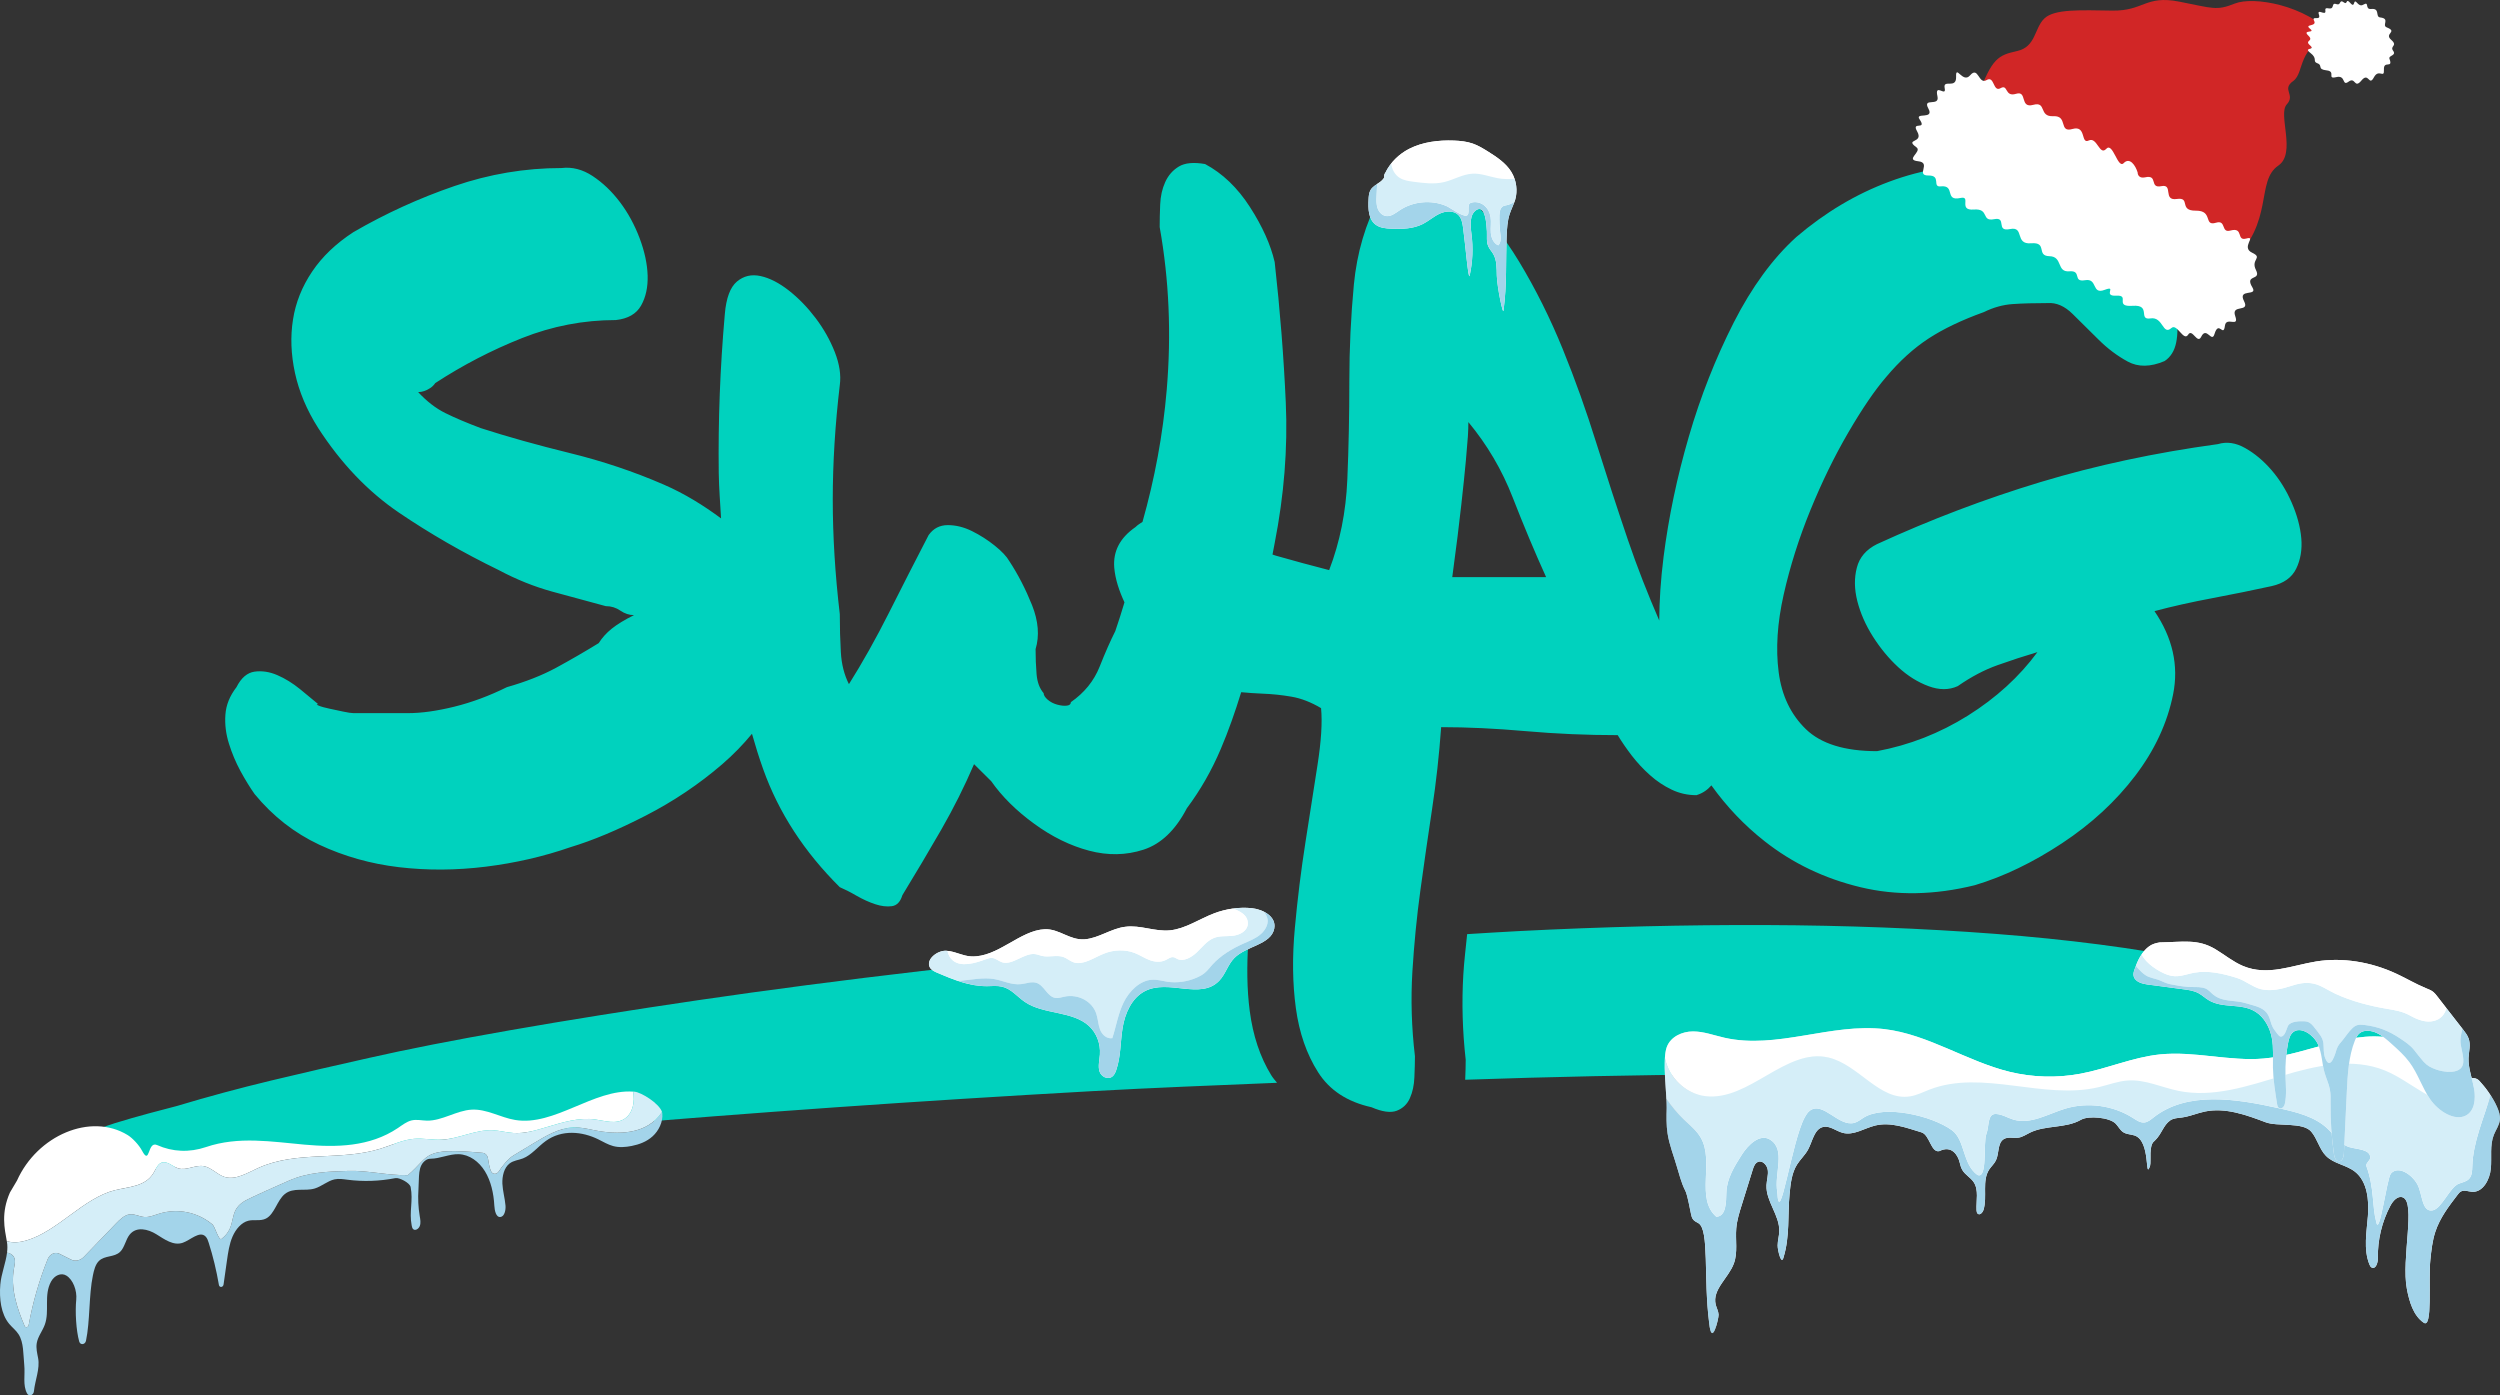 <svg xmlns="http://www.w3.org/2000/svg" width="86" height="48" fill="none"><rect width="100%" height="100%" fill="#333333" stroke="none"/><g clip-path="url(#a)"><path fill="#00D2BE" fill-rule="evenodd" d="M49.958 19.853C50.097 18.821 50.201 17.989 50.269 17.359C50.34 16.728 50.391 16.223 50.426 15.845C50.46 15.466 50.483 15.185 50.496 15.002C50.507 14.818 50.512 14.658 50.512 14.52C51.16 15.3 51.669 16.166 52.039 17.118C52.41 18.07 52.791 18.981 53.186 19.853H49.958ZM78.834 17.29C78.649 16.865 78.418 16.493 78.14 16.171C77.862 15.85 77.561 15.598 77.237 15.415C76.913 15.231 76.601 15.185 76.3 15.277C74.125 15.575 72.089 16.011 70.192 16.584C68.294 17.158 66.42 17.869 64.569 18.718C64.199 18.901 63.967 19.171 63.876 19.526C63.782 19.882 63.788 20.266 63.892 20.679C63.997 21.092 64.176 21.499 64.43 21.9C64.685 22.302 64.974 22.651 65.298 22.95C65.622 23.248 65.969 23.466 66.339 23.603C66.709 23.741 67.045 23.741 67.346 23.603C67.808 23.282 68.265 23.041 68.717 22.881C69.168 22.72 69.624 22.571 70.088 22.433C69.463 23.282 68.664 24.01 67.694 24.618C66.721 25.226 65.681 25.633 64.569 25.84C63.458 25.84 62.643 25.587 62.122 25.083C61.601 24.578 61.289 23.924 61.186 23.122C61.081 22.319 61.139 21.43 61.358 20.455C61.578 19.48 61.885 18.511 62.278 17.548C62.672 16.584 63.105 15.695 63.58 14.881C64.054 14.067 64.487 13.43 64.881 12.972C65.344 12.421 65.83 11.98 66.339 11.647C66.848 11.314 67.484 11.01 68.248 10.735C68.572 10.575 68.902 10.483 69.237 10.46C69.573 10.437 69.972 10.426 70.435 10.426C70.735 10.403 71.026 10.529 71.302 10.804C71.58 11.079 71.875 11.372 72.188 11.681C72.5 11.991 72.835 12.243 73.195 12.438C73.553 12.633 73.975 12.628 74.461 12.421C74.669 12.284 74.802 12.071 74.86 11.785C74.918 11.498 74.918 11.194 74.86 10.873C74.802 10.552 74.704 10.242 74.565 9.944C74.426 9.646 74.276 9.428 74.114 9.29C73.419 8.143 72.575 7.277 71.58 6.692C70.585 6.108 69.526 5.781 68.404 5.712C67.282 5.643 66.148 5.821 65.003 6.245C63.857 6.669 62.787 7.306 61.792 8.155C60.983 8.889 60.265 9.869 59.64 11.096C59.017 12.324 58.5 13.631 58.096 15.019C57.691 16.407 57.402 17.783 57.228 19.148C57.127 19.943 57.082 20.671 57.078 21.346C56.685 20.439 56.32 19.514 55.997 18.563C55.627 17.473 55.268 16.372 54.92 15.26C54.574 14.147 54.187 13.063 53.758 12.008C53.329 10.953 52.832 9.955 52.266 9.015C51.699 8.074 51.011 7.214 50.201 6.434C49.854 6.251 49.396 6.182 48.83 6.228C48.262 6.274 47.806 6.457 47.458 6.778C46.972 7.696 46.678 8.699 46.573 9.789C46.47 10.879 46.417 11.991 46.417 13.126C46.417 14.262 46.395 15.386 46.348 16.498C46.301 17.611 46.093 18.649 45.723 19.612C45.099 19.452 44.485 19.285 43.883 19.113C43.847 19.103 43.811 19.087 43.774 19.076C43.798 18.949 43.826 18.809 43.849 18.683C44.173 17.032 44.301 15.42 44.231 13.849C44.161 12.278 44.034 10.666 43.849 9.015C43.711 8.419 43.427 7.788 42.999 7.123C42.571 6.457 42.056 5.964 41.455 5.643C41.06 5.574 40.76 5.603 40.552 5.729C40.343 5.855 40.188 6.033 40.084 6.262C39.979 6.492 39.922 6.75 39.91 7.037C39.898 7.323 39.893 7.581 39.893 7.811C40.217 9.623 40.297 11.486 40.136 13.402C40.005 14.953 39.721 16.47 39.302 17.953C39.22 18.007 39.137 18.055 39.059 18.133C38.528 18.5 38.285 18.964 38.33 19.526C38.365 19.93 38.499 20.327 38.682 20.72C38.582 21.048 38.483 21.376 38.366 21.711C38.204 22.032 38.023 22.439 37.828 22.932C37.631 23.426 37.301 23.833 36.838 24.154C36.838 24.223 36.792 24.263 36.7 24.274C36.606 24.286 36.496 24.274 36.37 24.24C36.242 24.205 36.132 24.148 36.039 24.068C35.948 23.988 35.901 23.913 35.901 23.844C35.762 23.684 35.681 23.466 35.658 23.19C35.635 22.915 35.624 22.628 35.624 22.33C35.762 21.872 35.721 21.367 35.502 20.816C35.281 20.266 35.022 19.761 34.72 19.302C34.629 19.142 34.461 18.964 34.218 18.769C33.975 18.574 33.714 18.408 33.437 18.27C33.159 18.133 32.882 18.064 32.604 18.064C32.326 18.064 32.106 18.179 31.944 18.408C31.481 19.302 31.024 20.197 30.574 21.092C30.123 21.986 29.665 22.8 29.203 23.535C29.041 23.213 28.947 22.846 28.925 22.433C28.901 22.021 28.889 21.585 28.889 21.126C28.727 19.75 28.647 18.437 28.647 17.186C28.647 15.936 28.727 14.623 28.889 13.247C28.936 12.903 28.879 12.524 28.717 12.111C28.555 11.699 28.335 11.309 28.057 10.942C27.78 10.575 27.473 10.259 27.138 9.995C26.801 9.732 26.478 9.565 26.166 9.497C25.853 9.428 25.582 9.491 25.35 9.686C25.119 9.881 24.98 10.254 24.934 10.804C24.772 12.639 24.702 14.463 24.725 16.275C24.732 16.794 24.776 17.313 24.805 17.833C24.204 17.389 23.563 16.987 22.834 16.67C21.804 16.223 20.728 15.862 19.607 15.587C18.484 15.311 17.46 15.025 16.534 14.726C16.049 14.543 15.644 14.371 15.32 14.21C14.995 14.05 14.683 13.809 14.384 13.488C14.521 13.488 14.66 13.442 14.799 13.35C14.868 13.304 14.926 13.247 14.973 13.178C15.921 12.559 16.917 12.043 17.958 11.63C18.999 11.217 20.075 11.01 21.185 11.01C21.602 10.965 21.891 10.798 22.053 10.512C22.215 10.225 22.29 9.881 22.279 9.479C22.266 9.078 22.174 8.648 22.001 8.189C21.827 7.73 21.602 7.317 21.324 6.95C21.046 6.583 20.734 6.285 20.387 6.056C20.04 5.827 19.681 5.735 19.311 5.781C18.062 5.781 16.835 5.987 15.632 6.4C14.428 6.813 13.272 7.34 12.161 7.983C11.56 8.373 11.085 8.826 10.738 9.342C10.391 9.858 10.17 10.408 10.079 10.993C9.986 11.578 10.009 12.192 10.148 12.834C10.288 13.476 10.553 14.107 10.947 14.726C11.733 15.942 12.659 16.911 13.723 17.634C14.787 18.356 15.933 19.016 17.159 19.612C17.761 19.933 18.374 20.18 18.999 20.352C19.623 20.524 20.237 20.69 20.838 20.851C21.023 20.851 21.191 20.902 21.341 21.006C21.492 21.109 21.648 21.16 21.81 21.16C21.486 21.321 21.232 21.476 21.046 21.625C20.86 21.774 20.711 21.94 20.595 22.124C20.109 22.422 19.623 22.703 19.138 22.967C18.652 23.231 18.084 23.454 17.438 23.638C16.835 23.936 16.234 24.16 15.632 24.309C15.029 24.458 14.498 24.532 14.035 24.532H12.161C12.093 24.532 11.976 24.515 11.815 24.481C11.652 24.446 11.49 24.412 11.328 24.377C11.166 24.343 11.045 24.309 10.964 24.274C10.883 24.24 10.877 24.223 10.947 24.223C10.785 24.085 10.576 23.913 10.322 23.707C10.067 23.5 9.807 23.34 9.541 23.225C9.276 23.11 9.014 23.07 8.761 23.104C8.505 23.139 8.297 23.317 8.135 23.638C7.905 23.936 7.777 24.251 7.754 24.584C7.73 24.916 7.771 25.249 7.876 25.582C7.979 25.914 8.113 26.23 8.274 26.528C8.437 26.826 8.599 27.09 8.761 27.319C9.385 28.076 10.125 28.655 10.981 29.057C11.837 29.458 12.751 29.716 13.723 29.831C14.695 29.946 15.69 29.94 16.708 29.814C17.726 29.688 18.698 29.464 19.623 29.143C20.387 28.913 21.249 28.552 22.209 28.059C23.169 27.566 24.049 26.975 24.847 26.287C25.228 25.958 25.566 25.609 25.868 25.242C25.984 25.654 26.111 26.061 26.253 26.459C26.785 27.95 27.663 29.303 28.889 30.519C29.051 30.588 29.243 30.684 29.463 30.812C29.683 30.938 29.896 31.035 30.105 31.104C30.313 31.173 30.504 31.196 30.678 31.173C30.851 31.15 30.973 31.024 31.042 30.794C31.504 30.037 31.95 29.286 32.379 28.541C32.807 27.795 33.183 27.044 33.507 26.287L34.097 26.872C34.467 27.4 34.958 27.887 35.572 28.334C36.185 28.782 36.814 29.091 37.463 29.263C38.11 29.435 38.735 29.424 39.336 29.229C39.938 29.034 40.436 28.558 40.83 27.801C41.293 27.182 41.68 26.505 41.992 25.771C42.259 25.145 42.489 24.488 42.697 23.812C42.935 23.832 43.172 23.853 43.416 23.861C43.751 23.873 44.086 23.907 44.422 23.965C44.757 24.022 45.099 24.154 45.445 24.36C45.491 24.842 45.451 25.49 45.324 26.304C45.197 27.119 45.057 28.007 44.908 28.971C44.757 29.934 44.635 30.915 44.544 31.913C44.45 32.91 44.462 33.834 44.578 34.682C44.693 35.53 44.949 36.265 45.342 36.884C45.734 37.504 46.348 37.905 47.18 38.089C47.551 38.249 47.841 38.289 48.049 38.209C48.256 38.129 48.408 37.985 48.499 37.779C48.592 37.572 48.645 37.332 48.655 37.056C48.667 36.781 48.674 36.54 48.674 36.334C48.557 35.347 48.529 34.378 48.586 33.426C48.645 32.475 48.736 31.534 48.864 30.605C48.991 29.676 49.125 28.753 49.263 27.835C49.403 26.918 49.506 25.977 49.576 25.014C50.479 25.014 51.45 25.06 52.492 25.152C53.533 25.243 54.586 25.289 55.649 25.289C55.789 25.519 55.95 25.754 56.135 25.995C56.321 26.235 56.528 26.459 56.761 26.666C56.991 26.872 57.241 27.038 57.507 27.164C57.772 27.291 58.055 27.354 58.357 27.354C58.583 27.285 58.744 27.164 58.872 27.017C59.393 27.745 60 28.386 60.7 28.936C61.659 29.693 62.758 30.221 63.997 30.519C65.234 30.817 66.547 30.794 67.936 30.45C68.931 30.152 69.931 29.67 70.938 29.005C71.944 28.34 72.783 27.566 73.454 26.683C74.125 25.8 74.559 24.865 74.756 23.879C74.952 22.892 74.738 21.94 74.114 21.023C74.715 20.862 75.38 20.713 76.109 20.576C76.838 20.438 77.515 20.3 78.14 20.163C78.556 20.071 78.84 19.87 78.99 19.561C79.14 19.251 79.198 18.901 79.164 18.511C79.129 18.121 79.019 17.714 78.834 17.29Z" clip-rule="evenodd"/><path fill="#00D2BE" fill-rule="evenodd" d="M84.356 37.054C83.558 36.1 82.393 35.289 80.863 34.621 79.333 33.954 77.536 33.417 75.474 33.015 73.411 32.612 71.128 32.315 68.625 32.124 66.121 31.933 63.493 31.833 60.739 31.822 57.987 31.812 55.159 31.881 52.256 32.029 51.657 32.059 51.066 32.099 50.47 32.134 50.424 32.605 50.364 33.07 50.337 33.547 50.282 34.499 50.309 35.468 50.42 36.455 50.42 36.652 50.414 36.884 50.403 37.143 53.357 37.042 56.296 36.979 59.218 36.959 62.22 36.937 65.131 36.969 67.951 37.054 70.77 37.139 73.469 37.281 76.047 37.483 78.626 37.685 81.005 37.955 83.183 38.295 83.499 38.337 83.761 38.326 83.969 38.263 84.177 38.199 84.331 38.103 84.431 37.976 84.531 37.849 84.576 37.701 84.568 37.531 84.559 37.362 84.489 37.202 84.356 37.054ZM42.991 34.778C42.893 34.034 42.887 33.224 42.943 32.367 41.992 32.434 41.041 32.499 40.096 32.576 37.23 32.809 34.432 33.084 31.699 33.403 28.968 33.721 26.412 34.055 24.033 34.404 21.653 34.754 19.496 35.099 17.56 35.438 15.624 35.777 14.003 36.095 12.696 36.392 11.556 36.646 10.433 36.906 9.327 37.171 8.222 37.437 7.141 37.728 6.085 38.046 5.833 38.11 5.51 38.195 5.117 38.301 4.724 38.407 4.338 38.518 3.96 38.634 3.583 38.751 3.253 38.884 2.968 39.032 2.683 39.18 2.531 39.34 2.515 39.509 2.448 39.806 2.561 40.013 2.854 40.129 3.147 40.246 3.512 40.304 3.948 40.304 4.384 40.304 4.832 40.277 5.293 40.225 5.753 40.172 6.127 40.124 6.411 40.081 7.552 39.975 8.691 39.864 9.831 39.748 10.97 39.631 12.11 39.509 13.248 39.382 15.477 39.17 17.899 38.953 20.514 38.73 23.128 38.507 25.864 38.295 28.721 38.093 31.579 37.892 34.519 37.707 37.545 37.537 39.662 37.419 41.797 37.336 43.93 37.248 43.86 37.161 43.785 37.078 43.726 36.98 43.347 36.361 43.102 35.626 42.991 34.778Z" clip-rule="evenodd"/><path fill="#D12626" fill-rule="evenodd" d="M80.299 1.242C78.991 1.553 79.3 2.491 78.886 2.788C78.471 3.084 78.979 3.251 78.664 3.592C78.349 3.932 79.003 5.268 78.373 5.697C77.583 6.235 78.253 7.656 76.755 9.025C75.476 10.195 67.531 4.687 68.029 3.336C68.527 1.985 68.741 1.902 69.388 1.756C70.036 1.61 69.975 0.986 70.318 0.643C70.661 0.3 71.58 0.35 72.665 0.365C73.75 0.38 73.797 -0.173 74.964 0.056C76.13 0.284 76.243 0.377 76.878 0.122C77.512 -0.133 79.319 0.162 80.299 1.242Z" clip-rule="evenodd"/><path fill="#fff" fill-rule="evenodd" d="M81.878.6C81.699.58 81.887.276 81.569.309 81.333.333 81.524.026 81.295.162 81.11.272 81.037-.085 80.98.109 80.924.303 80.786-.072 80.726.064 80.666.2 80.57-.055 80.496.096 80.422.246 80.289.02 80.247.211 80.204.403 79.965.168 79.993.37 80.021.572 79.689.266 79.771.503 79.853.74 79.503.514 79.607.719 79.711.925 79.251.817 79.463.987 79.676 1.156 79.184 1.01 79.402 1.22 79.62 1.43 79.253 1.377 79.465 1.56 79.676 1.742 79.21 1.616 79.478 1.821 79.745 2.026 79.532 2.111 79.723 2.179 79.913 2.247 79.698 2.384 80.036 2.421 80.374 2.457 80.025 2.735 80.368 2.653 80.711 2.571 80.552 2.986 80.793 2.808 81.034 2.63 80.983 3.074 81.235 2.768 81.488 2.462 81.488 2.987 81.661 2.663 81.833 2.34 82.025 2.728 82.007 2.394 81.989 2.06 82.332 2.379 82.198 2.025 82.152 1.901 82.45 1.92 82.324 1.747 82.197 1.573 82.505 1.586 82.254 1.367 82.004 1.148 82.5 1.098 82.104.942 81.92.869 82.236.64 81.878.6ZM73.535 5.933C73.46 5.688 73.263 5.396 73.055 5.611 72.85 5.826 72.683 4.866 72.454 5.121 72.224 5.375 72.139 4.692 71.853 4.833 71.567 4.973 71.781 4.296 71.293 4.437 70.806 4.578 71.153 3.971 70.635 3.997 70.118 4.024 70.419 3.477 69.942 3.607 69.466 3.737 69.752 3.105 69.353 3.227 68.951 3.35 69.088 2.881 68.82 3.033 68.552 3.185 68.617 2.587 68.338 2.755 68.059 2.924 68.059 2.255 67.77 2.593 67.519 2.885 67.273 2.199 67.29 2.642 67.305 3.082 66.829 2.702 66.897 3.032 66.966 3.362 66.54 2.831 66.648 3.312 66.734 3.689 66.117 3.333 66.338 3.738 66.546 4.122 65.864 3.856 66.031 4.101 66.305 4.504 65.74 4.151 65.947 4.514 66.192 4.946 65.499 4.759 65.925 5.067 66.135 5.217 65.513 5.497 65.984 5.547 66.454 5.596 65.885 6.042 66.338 6.037 66.793 6.031 66.454 6.443 66.757 6.411 67.285 6.354 66.873 6.935 67.441 6.81 67.828 6.725 67.346 7.252 67.898 7.208 68.451 7.165 68.139 7.633 68.597 7.54 69.055 7.448 68.635 7.986 69.145 7.88 69.656 7.774 69.29 8.417 69.87 8.369 70.45 8.321 70.031 8.803 70.501 8.813 70.969 8.823 70.736 9.371 71.184 9.333 71.632 9.295 71.281 9.717 71.727 9.639 72.171 9.562 71.941 10.145 72.397 9.972 72.853 9.8 72.308 10.199 72.802 10.171 73.293 10.144 72.71 10.565 73.365 10.52 74.019 10.474 73.534 11.022 73.977 10.953 74.419 10.884 74.389 11.555 74.698 11.283 74.891 11.112 75.118 11.765 75.273 11.512 75.415 11.281 75.588 11.858 75.721 11.585 75.904 11.208 76.082 11.815 76.178 11.492 76.328 10.996 76.483 11.63 76.538 11.202 76.582 10.874 77.04 11.292 76.891 10.871 76.743 10.45 77.406 10.767 77.195 10.359 76.963 9.91 77.678 10.21 77.483 9.888 77.198 9.422 77.799 9.671 77.606 9.291 77.412 8.911 77.862 8.876 77.471 8.692 77.079 8.508 77.638 8.103 77.275 8.205 76.912 8.308 77.201 7.799 76.722 7.932 76.392 8.024 76.594 7.551 76.23 7.662 75.79 7.795 76.144 7.24 75.538 7.247 74.933 7.254 75.376 6.774 74.882 6.845 74.388 6.916 74.778 6.317 74.35 6.404 73.921 6.491 74.257 5.993 73.787 6.101 73.528 6.151 73.535 5.933 73.535 5.933ZM.899 42.675C1.992 42.357 2.859 41.216 3.958 40.941 4.428 40.823 4.995 40.823 5.278 40.356 5.352 40.235 5.404 40.085 5.515 40.016 5.718 39.892 5.92 40.124 6.131 40.191 6.405 40.277 6.708 40.072 6.992 40.113 7.263 40.152 7.464 40.405 7.725 40.487 8.101 40.605 8.5 40.353 8.878 40.181 10.226 39.568 11.71 39.95 13.098 39.512 13.478 39.392 13.851 39.211 14.238 39.176 14.558 39.147 14.872 39.22 15.191 39.205 15.779 39.178 16.36 38.856 16.944 38.881 17.188 38.891 17.424 38.962 17.668 38.976 18.04 38.999 18.416 38.891 18.784 38.779 19.344 38.611 19.918 38.432 20.478 38.51 20.818 38.557 21.185 38.691 21.493 38.481 21.769 38.292 21.848 37.904 21.778 37.552 20.417 37.459 19.069 38.75 17.722 38.527 17.213 38.443 16.742 38.142 16.221 38.172 15.703 38.202 15.203 38.56 14.687 38.55 14.509 38.547 14.331 38.5 14.154 38.543 13.987 38.585 13.838 38.702 13.688 38.804 12.715 39.458 11.559 39.472 10.481 39.376 9.353 39.276 8.205 39.078 7.086 39.459 6.518 39.652 5.933 39.627 5.404 39.39 5.062 39.237 5.171 40.123 4.885 39.582 4.785 39.393 4.562 39.151 4.393 39.047 3.119 38.266 1.281 39.057.585 40.611L.342 41.022C.031 41.729.157 42.262.234 42.696.441 42.76.68 42.739.899 42.675Z" clip-rule="evenodd"/><path fill="#A3D4EA" fill-rule="evenodd" d="M20.428 38.876C20.193 38.828 19.956 38.773 19.714 38.784C19.232 38.804 18.773 39.076 18.333 39.342C18.109 39.477 17.886 39.612 17.663 39.747C17.478 39.859 17.279 40.114 17.155 40.301C17.086 40.405 16.955 40.407 16.898 40.304C16.842 40.204 16.803 39.966 16.785 39.847C16.769 39.74 16.69 39.665 16.597 39.657C14.514 39.467 14.822 39.747 14.033 40.424C13.371 40.444 12.653 40.259 11.991 40.279C11.303 40.299 10.599 40.322 9.94 40.613C9.747 40.698 8.596 41.205 8.412 41.316C7.809 41.677 8.187 42.177 7.621 42.618C7.522 42.695 7.398 42.197 7.307 42.122C6.799 41.696 6.112 41.553 5.475 41.75C5.306 41.803 5.135 41.878 4.965 41.865C4.794 41.853 4.635 41.752 4.463 41.773C4.279 41.796 4.121 41.952 3.979 42.1L2.883 43.237C2.76 43.364 2.59 43.401 2.447 43.331L2.038 43.128C1.889 43.054 1.709 43.142 1.637 43.322C1.346 44.049 1.127 44.809 0.985 45.583C0.97 45.664 0.877 45.686 0.847 45.614C0.584 44.992 0.353 44.318 0.483 43.621C0.516 43.439 0.573 43.237 0.345 43.121C0.312 43.104 0.277 43.096 0.242 43.091C0.198 43.451 0.042 43.821 0.011 44.186C-0.03 44.677 0.034 45.203 0.317 45.542C0.42 45.666 0.549 45.76 0.638 45.899C0.821 46.184 0.797 46.586 0.834 46.949C0.87 47.297 0.776 47.645 0.932 47.936C0.994 48.051 1.153 48 1.167 47.86C1.205 47.481 1.381 47.083 1.311 46.719C1.279 46.551 1.235 46.379 1.264 46.204C1.303 45.974 1.462 45.788 1.541 45.569C1.714 45.097 1.497 44.557 1.758 44.084C1.873 43.875 2.1 43.771 2.279 43.878C2.516 44.02 2.653 44.397 2.623 44.707C2.582 45.121 2.617 45.763 2.725 46.149C2.761 46.279 2.929 46.261 2.958 46.123C3.101 45.442 3.053 44.554 3.196 43.873C3.234 43.693 3.279 43.499 3.403 43.377C3.607 43.177 3.93 43.261 4.134 43.061C4.289 42.909 4.322 42.644 4.46 42.471C4.694 42.18 5.093 42.282 5.376 42.457C5.659 42.632 5.965 42.863 6.287 42.751C6.56 42.656 6.865 42.33 7.071 42.535C7.126 42.59 7.155 42.672 7.18 42.753C7.329 43.221 7.446 43.705 7.53 44.199C7.547 44.303 7.676 44.291 7.691 44.184L7.808 43.357C7.848 43.079 7.888 42.796 7.999 42.539C8.11 42.283 8.304 42.054 8.541 41.994C8.742 41.943 8.956 42.016 9.148 41.919C9.446 41.767 9.528 41.295 9.797 41.076C10.093 40.835 10.484 40.989 10.828 40.884C11.062 40.813 11.269 40.623 11.505 40.571C11.656 40.538 11.807 40.564 11.956 40.583C12.499 40.653 13.056 40.634 13.605 40.527C13.734 40.502 14.098 40.689 14.126 40.834C14.22 41.309 14.069 41.682 14.162 42.157C14.171 42.2 14.18 42.245 14.206 42.275C14.273 42.353 14.404 42.279 14.442 42.171C14.481 42.064 14.458 41.946 14.439 41.836C14.388 41.535 14.373 41.222 14.395 40.91C14.425 40.477 14.365 40.108 14.645 39.912C14.696 39.875 14.756 39.86 14.814 39.86C15.135 39.858 15.459 39.694 15.782 39.704C16.147 39.716 16.476 39.957 16.682 40.292C16.888 40.628 16.982 41.049 17.005 41.473C17.015 41.649 17.064 41.884 17.216 41.864C17.355 41.847 17.403 41.628 17.389 41.468C17.367 41.215 17.294 40.973 17.282 40.718C17.271 40.463 17.339 40.171 17.529 40.024C17.665 39.919 17.834 39.91 17.988 39.85C18.283 39.735 18.507 39.442 18.776 39.249C19.325 38.853 20.019 38.917 20.58 39.193C20.749 39.276 20.913 39.377 21.094 39.425C21.299 39.48 21.517 39.463 21.73 39.421C21.984 39.37 22.242 39.278 22.45 39.089C22.659 38.9 22.809 38.598 22.784 38.304C22.782 38.288 22.778 38.27 22.773 38.252C22.255 39.046 21.241 39.043 20.428 38.876Z" clip-rule="evenodd"/><path fill="#D5EEF8" fill-rule="evenodd" d="M21.828 37.554C21.812 37.553 21.795 37.553 21.778 37.551C21.848 37.904 21.769 38.291 21.493 38.48C21.186 38.691 20.818 38.556 20.478 38.51C19.919 38.431 19.344 38.611 18.784 38.779C18.416 38.891 18.04 38.998 17.668 38.975C17.424 38.962 17.188 38.891 16.944 38.88C16.36 38.855 15.779 39.178 15.192 39.205C14.872 39.219 14.558 39.147 14.238 39.175C13.851 39.211 13.478 39.392 13.098 39.511C11.71 39.95 10.226 39.568 8.878 40.181C8.5 40.352 8.101 40.605 7.725 40.486C7.464 40.404 7.263 40.151 6.993 40.112C6.709 40.072 6.405 40.276 6.131 40.191C5.92 40.123 5.719 39.892 5.516 40.017C5.404 40.084 5.352 40.234 5.278 40.355C4.995 40.824 4.429 40.824 3.958 40.941C2.859 41.217 1.992 42.356 0.899 42.675C0.681 42.739 0.441 42.76 0.234 42.696C0.235 42.705 0.237 42.714 0.239 42.722C0.26 42.843 0.257 42.967 0.242 43.092C0.277 43.096 0.313 43.105 0.345 43.121C0.574 43.237 0.517 43.44 0.483 43.62C0.354 44.319 0.584 44.992 0.847 45.614C0.878 45.687 0.971 45.664 0.986 45.584C1.127 44.809 1.347 44.048 1.638 43.322C1.71 43.142 1.889 43.054 2.038 43.127L2.448 43.331C2.59 43.401 2.761 43.364 2.884 43.237L3.979 42.1C4.122 41.952 4.279 41.797 4.463 41.773C4.635 41.752 4.794 41.852 4.965 41.865C5.136 41.879 5.306 41.803 5.475 41.751C6.112 41.553 6.799 41.697 7.308 42.121C7.398 42.197 7.523 42.696 7.622 42.618C8.188 42.178 7.809 41.678 8.412 41.316C8.596 41.206 9.748 40.697 9.94 40.614C10.599 40.322 11.303 40.3 11.992 40.279C12.654 40.26 13.371 40.444 14.033 40.425C14.823 39.746 14.515 39.467 16.597 39.657C16.69 39.666 16.769 39.74 16.785 39.847C16.804 39.967 16.842 40.205 16.898 40.303C16.955 40.407 17.086 40.404 17.155 40.301C17.279 40.114 17.478 39.859 17.663 39.748C17.887 39.612 18.11 39.477 18.333 39.343C18.773 39.077 19.233 38.804 19.714 38.783C19.957 38.773 20.193 38.828 20.428 38.877C21.241 39.044 22.255 39.045 22.773 38.252C22.682 37.962 22.066 37.577 21.828 37.554Z" clip-rule="evenodd"/><path fill="#fff" fill-rule="evenodd" d="M38.705 31.883C39.233 31.811 39.724 32.056 40.252 32.004C40.779 31.95 41.26 31.611 41.769 31.418C42.191 31.258 42.639 31.197 43.065 31.242C43.467 31.285 43.916 31.538 43.834 31.945C43.722 32.505 42.868 32.535 42.455 32.962C42.236 33.188 42.158 33.511 41.941 33.737C41.297 34.41 40.202 33.669 39.383 34.096C38.926 34.333 38.699 34.867 38.618 35.355C38.538 35.843 38.56 36.339 38.397 36.816C38.37 36.894 38.334 36.975 38.269 37.029C38.108 37.16 37.876 37.035 37.822 36.855C37.767 36.678 37.822 36.474 37.836 36.279C37.864 35.898 37.719 35.528 37.452 35.285C36.879 34.77 35.897 34.903 35.257 34.468C34.993 34.288 34.788 34.014 34.468 33.941C34.303 33.903 34.123 33.922 33.95 33.925C33.34 33.928 32.786 33.697 32.252 33.468C32.145 33.422 32.031 33.37 31.98 33.266C31.854 33.004 32.24 32.694 32.545 32.706C32.85 32.717 33.111 32.889 33.416 32.901C34.325 32.938 35.09 32 35.941 31.966C36.443 31.948 36.794 32.352 37.316 32.312C37.791 32.276 38.228 31.939 38.705 31.883Z" clip-rule="evenodd"/><path fill="#D5EEF8" fill-rule="evenodd" d="M34.203 33.681C34.513 33.734 34.799 33.891 35.123 33.855C35.293 33.836 35.47 33.764 35.63 33.803C35.93 33.879 36.021 34.312 36.337 34.331C36.427 34.337 36.519 34.306 36.61 34.286C37.086 34.184 37.572 34.443 37.714 34.874C37.772 35.051 37.777 35.248 37.843 35.419C37.91 35.592 38.068 35.745 38.263 35.714C38.397 35.304 38.461 34.88 38.651 34.487C38.842 34.096 39.211 33.727 39.63 33.702C39.813 33.691 39.984 33.745 40.16 33.772C40.488 33.822 40.843 33.772 41.168 33.63C41.266 33.587 41.362 33.536 41.444 33.468C41.538 33.389 41.612 33.289 41.693 33.197C41.99 32.864 42.385 32.633 42.788 32.453C42.98 32.368 43.179 32.291 43.344 32.157C43.509 32.023 43.636 31.816 43.605 31.622C43.589 31.526 43.536 31.445 43.483 31.366C43.354 31.3 43.207 31.258 43.064 31.242C42.848 31.218 42.625 31.226 42.402 31.256C42.433 31.268 42.466 31.273 42.496 31.287C42.619 31.34 42.742 31.401 42.828 31.502C42.913 31.602 42.956 31.748 42.903 31.884C42.825 32.083 42.583 32.176 42.376 32.194C42.168 32.212 41.956 32.187 41.756 32.267C41.522 32.361 41.357 32.58 41.171 32.758C40.986 32.937 40.714 33.087 40.504 32.989C40.455 32.968 40.412 32.931 40.357 32.925C40.269 32.916 40.185 32.983 40.1 33.025C39.918 33.114 39.711 33.09 39.538 33.023C39.365 32.956 39.212 32.852 39.04 32.785C38.715 32.657 38.324 32.663 37.972 32.806C37.626 32.944 37.263 33.212 36.935 33.105C36.807 33.062 36.707 32.965 36.58 32.919C36.357 32.842 36.086 32.935 35.852 32.885C35.77 32.867 35.694 32.831 35.61 32.821C35.231 32.77 34.829 33.217 34.471 33.102C34.349 33.062 34.254 32.959 34.121 32.953C34.048 32.95 33.974 32.975 33.902 33.002C33.52 33.141 33.063 33.273 32.779 33.039C32.679 32.958 32.621 32.842 32.591 32.712C32.576 32.711 32.561 32.706 32.546 32.706C32.241 32.694 31.853 33.004 31.98 33.266C32.03 33.37 32.144 33.422 32.251 33.468C32.482 33.566 32.717 33.661 32.958 33.742C32.989 33.74 33.021 33.74 33.053 33.737C33.439 33.7 33.833 33.617 34.203 33.681Z" clip-rule="evenodd"/><path fill="#A3D4EA" fill-rule="evenodd" d="M43.483 31.365C43.536 31.444 43.589 31.526 43.605 31.623C43.636 31.815 43.509 32.023 43.344 32.157C43.179 32.291 42.98 32.368 42.788 32.453C42.385 32.632 41.99 32.864 41.693 33.197C41.612 33.289 41.538 33.388 41.444 33.467C41.362 33.536 41.266 33.587 41.168 33.63C40.843 33.771 40.488 33.821 40.16 33.772C39.984 33.745 39.813 33.691 39.63 33.702C39.211 33.727 38.842 34.095 38.651 34.487C38.461 34.879 38.397 35.305 38.263 35.713C38.068 35.744 37.91 35.591 37.843 35.419C37.777 35.247 37.772 35.051 37.714 34.875C37.573 34.442 37.086 34.183 36.61 34.286C36.519 34.306 36.427 34.337 36.337 34.332C36.021 34.312 35.93 33.878 35.63 33.803C35.47 33.763 35.293 33.836 35.123 33.854C34.799 33.891 34.513 33.734 34.203 33.68C33.833 33.616 33.439 33.7 33.053 33.737C33.021 33.74 32.989 33.74 32.958 33.742C33.275 33.849 33.603 33.926 33.949 33.924C34.124 33.923 34.303 33.902 34.469 33.94C34.788 34.014 34.993 34.288 35.256 34.467C35.897 34.902 36.879 34.77 37.452 35.286C37.72 35.527 37.863 35.897 37.836 36.279C37.822 36.473 37.768 36.677 37.822 36.856C37.876 37.034 38.108 37.159 38.268 37.029C38.335 36.975 38.37 36.893 38.397 36.815C38.561 36.338 38.539 35.842 38.619 35.355C38.698 34.867 38.927 34.332 39.383 34.095C40.202 33.669 41.297 34.409 41.942 33.737C42.159 33.511 42.237 33.187 42.455 32.962C42.869 32.534 43.722 32.504 43.834 31.945C43.887 31.682 43.718 31.484 43.483 31.365Z" clip-rule="evenodd"/><path fill="#fff" fill-rule="evenodd" d="M40.252 32.003C39.724 32.057 39.233 31.812 38.705 31.882C38.229 31.939 37.792 32.275 37.316 32.312C36.794 32.352 36.443 31.947 35.941 31.967C35.09 32 34.326 32.938 33.416 32.902C33.127 32.89 32.876 32.738 32.591 32.712C32.621 32.841 32.679 32.958 32.779 33.04C33.063 33.273 33.52 33.141 33.902 33.002C33.974 32.976 34.048 32.949 34.121 32.953C34.254 32.96 34.349 33.063 34.471 33.102C34.829 33.217 35.231 32.771 35.61 32.821C35.694 32.832 35.77 32.867 35.852 32.885C36.086 32.936 36.357 32.842 36.58 32.92C36.707 32.965 36.807 33.062 36.935 33.104C37.263 33.212 37.626 32.944 37.972 32.805C38.324 32.664 38.715 32.656 39.04 32.785C39.212 32.853 39.365 32.957 39.538 33.023C39.711 33.09 39.918 33.115 40.1 33.025C40.185 32.983 40.269 32.916 40.357 32.925C40.412 32.931 40.455 32.967 40.504 32.99C40.714 33.088 40.986 32.936 41.171 32.758C41.357 32.58 41.522 32.36 41.757 32.266C41.956 32.186 42.168 32.213 42.376 32.195C42.583 32.176 42.825 32.082 42.903 31.884C42.956 31.748 42.913 31.601 42.828 31.501C42.742 31.401 42.619 31.34 42.496 31.287C42.466 31.274 42.433 31.268 42.402 31.256C42.189 31.286 41.976 31.339 41.769 31.418C41.26 31.611 40.779 31.95 40.252 32.003Z" clip-rule="evenodd"/><mask id="b" width="29" height="11" x="57" y="35" maskUnits="userSpaceOnUse" style="mask-type:luminance"><path fill="#fff" fill-rule="evenodd" d="M57.263 35.367H86V45.858H57.263V35.367Z" clip-rule="evenodd"/></mask><g mask="url(#b)"><path fill="#fff" fill-rule="evenodd" d="M82.505 35.763C80.987 35.335 79.442 36.278 77.876 36.414C76.683 36.517 75.487 36.149 74.296 36.273C73.365 36.37 72.486 36.766 71.564 36.937C70.76 37.087 69.927 37.065 69.132 36.871C67.66 36.512 66.334 35.584 64.834 35.402C62.995 35.18 61.124 36.112 59.316 35.697C58.958 35.615 58.605 35.481 58.239 35.481C57.873 35.481 57.474 35.656 57.339 36.015C57.166 36.473 57.346 37.626 57.334 38.12C57.328 38.409 57.319 38.701 57.364 38.987C57.423 39.391 57.583 39.77 57.694 40.162C58.038 41.371 57.923 40.516 58.169 41.752C58.182 41.823 58.2 41.898 58.245 41.954C58.292 42.012 58.364 42.041 58.428 42.079C58.806 42.307 58.597 43.959 58.794 45.494C58.882 46.398 59.126 45.348 59.12 45.226C59.114 45.105 59.05 44.995 59.02 44.877C58.895 44.359 59.462 43.963 59.645 43.464C59.786 43.084 59.694 42.658 59.728 42.252C59.752 41.974 59.836 41.707 59.919 41.443C60.042 41.044 60.167 40.645 60.291 40.247C60.325 40.136 60.371 40.012 60.474 39.97C60.627 39.905 60.788 40.078 60.812 40.25C60.834 40.422 60.776 40.594 60.767 40.768C60.74 41.326 61.225 41.802 61.206 42.36C61.202 42.522 61.151 42.681 61.151 42.844C61.148 43.007 61.282 43.553 61.355 43.248C61.575 42.529 61.493 41.796 61.562 41.069C61.596 40.72 61.633 40.355 61.818 40.061C61.931 39.881 62.093 39.737 62.196 39.549C62.35 39.265 62.406 38.847 62.709 38.769C62.941 38.71 63.157 38.908 63.391 38.97C63.766 39.07 64.132 38.809 64.51 38.717C65.037 38.588 65.579 38.795 66.099 38.953C66.382 39.038 66.424 39.663 66.713 39.599C67.138 39.383 67.352 39.74 67.41 39.981C67.433 40.073 67.457 40.166 67.504 40.247C67.602 40.416 67.79 40.506 67.897 40.669C68.075 40.94 67.977 41.304 67.993 41.632C67.996 41.676 68.002 41.726 68.035 41.753C68.109 41.815 68.207 41.709 68.234 41.614C68.37 41.164 68.174 40.62 68.428 40.232C68.501 40.122 68.603 40.036 68.659 39.918C68.775 39.68 68.71 39.329 68.925 39.189C69.072 39.093 69.263 39.162 69.433 39.136C69.575 39.115 69.698 39.028 69.829 38.964C70.379 38.695 71.055 38.825 71.588 38.519C71.844 38.371 72.572 38.437 72.781 38.655C72.868 38.746 72.927 38.868 73.029 38.941C73.144 39.023 73.296 39.017 73.427 39.06C73.999 39.246 73.772 40.634 73.962 40.109C74.01 39.927 73.901 39.394 74.118 39.246C74.368 39.01 74.409 38.719 74.651 38.545C74.766 38.462 74.916 38.461 75.055 38.442C75.326 38.406 75.581 38.293 75.847 38.237C76.55 38.091 77.264 38.351 77.938 38.606C78.347 38.762 79.219 38.589 79.508 38.93C79.716 39.175 79.787 39.529 80.01 39.758C80.281 40.038 80.712 40.068 81.014 40.309C81.436 40.644 81.499 41.282 81.456 41.837C81.412 42.391 81.302 42.973 81.504 43.487C81.522 43.533 81.544 43.582 81.588 43.604C81.722 43.672 81.802 43.442 81.799 43.285C81.787 42.657 81.938 42.025 82.23 41.477C82.32 41.308 82.483 41.123 82.656 41.19C83.115 41.361 82.6 43.303 82.796 44.336C82.88 44.778 83.017 45.254 83.374 45.501C83.695 45.723 83.528 44.052 83.606 43.327C83.639 43.006 83.674 42.682 83.775 42.376C83.931 41.897 84.24 41.493 84.543 41.099C84.575 41.057 84.609 41.014 84.653 40.989C84.769 40.922 84.909 40.989 85.04 40.998C85.407 41.023 85.651 40.583 85.686 40.195C85.722 39.808 85.644 39.398 85.788 39.039C85.859 38.864 85.978 38.707 85.998 38.519C86.013 38.368 85.96 38.22 85.9 38.083C85.754 37.749 85.54 37.453 85.297 37.189C85.163 37.042 85.038 37.112 84.913 37.055C84.085 36.676 83.379 36.009 82.505 35.763Z" clip-rule="evenodd"/></g><path fill="#fff" fill-rule="evenodd" d="M82.505 35.763C80.986 35.335 79.442 36.278 77.875 36.414C76.683 36.517 75.486 36.149 74.296 36.273C73.365 36.371 72.485 36.766 71.564 36.937C70.76 37.087 69.927 37.065 69.131 36.871C67.66 36.512 66.333 35.584 64.833 35.402C62.994 35.18 61.124 36.112 59.315 35.697C58.957 35.615 58.605 35.481 58.239 35.481C57.873 35.481 57.474 35.656 57.338 36.015C57.301 36.112 57.283 36.245 57.273 36.392C57.401 37.058 57.977 37.625 58.665 37.707C60.171 37.887 61.421 36.042 62.899 36.379C63.938 36.616 64.661 37.889 65.712 37.715C65.945 37.676 66.157 37.566 66.377 37.481C68.201 36.777 70.297 37.851 72.201 37.397C72.537 37.317 72.864 37.19 73.208 37.169C73.798 37.132 74.356 37.406 74.934 37.525C76.12 37.771 77.331 37.362 78.489 37.011C79.648 36.66 80.926 36.368 82.045 36.827C82.943 37.196 83.693 38.031 84.666 38.003C84.754 38 84.844 37.989 84.919 37.945C85.089 37.844 85.119 37.614 85.097 37.42C85.083 37.302 85.045 37.191 85.01 37.079C84.977 37.076 84.945 37.069 84.913 37.055C84.085 36.676 83.378 36.009 82.505 35.763Z" clip-rule="evenodd"/><path fill="#A3D4EA" fill-rule="evenodd" d="M85.997 38.519C86.012 38.369 85.96 38.22 85.9 38.083C85.837 37.939 85.757 37.806 85.672 37.677C85.44 38.482 85.075 39.273 85.048 40.108C85.043 40.267 85.043 40.443 84.931 40.557C84.843 40.648 84.707 40.673 84.587 40.717C84.274 40.832 83.996 41.581 83.682 41.636C83.302 41.707 83.339 41.072 83.155 40.737C82.971 40.403 82.499 40.081 82.248 40.37C82.106 40.534 81.848 42.611 81.74 42.025C81.598 41.492 81.676 40.849 81.405 40.118C81.367 40.016 81.536 39.931 81.536 39.822C81.537 39.535 81.103 39.543 80.823 39.462C80.505 39.37 80.316 39.062 80.078 38.834C79.631 38.406 78.988 38.254 78.379 38.12C76.925 37.798 75.241 37.525 74.079 38.442C73.985 38.516 73.888 38.601 73.767 38.613C73.627 38.627 73.5 38.539 73.382 38.463C72.702 38.025 71.822 37.903 71.045 38.137C70.453 38.316 69.857 38.692 69.265 38.515C69.063 38.455 68.877 38.331 68.666 38.321C68.354 38.307 68.44 38.73 68.329 39.017C68.218 39.305 68.381 40.594 68.019 40.415C67.501 40.034 67.604 39.212 67.144 38.878C66.456 38.378 64.818 37.992 64.101 38.451C64.003 38.514 63.91 38.591 63.797 38.624C63.258 38.781 62.718 37.876 62.264 38.203C62.183 38.262 62.132 38.35 62.083 38.437C61.638 39.239 61.206 42.36 61.139 41.005C61.023 40.375 61.45 39.537 60.884 39.199C60.534 38.991 60.137 39.38 59.92 39.72C59.664 40.121 59.399 40.548 59.387 41.021C59.378 41.356 59.382 41.844 59.041 41.856C58.317 41.229 58.979 39.971 58.511 39.143C58.371 38.895 58.14 38.711 57.932 38.515C57.703 38.3 57.507 38.056 57.325 37.803C57.331 37.922 57.336 38.033 57.334 38.119C57.327 38.409 57.319 38.701 57.363 38.987C57.424 39.391 57.582 39.77 57.693 40.162C58.037 41.371 57.923 40.516 58.168 41.752C58.183 41.823 58.199 41.898 58.245 41.953C58.292 42.012 58.363 42.041 58.427 42.079C58.805 42.307 58.597 43.959 58.793 45.494C58.881 46.398 59.125 45.348 59.12 45.226C59.114 45.105 59.049 44.995 59.02 44.877C58.894 44.358 59.461 43.963 59.645 43.464C59.786 43.084 59.694 42.658 59.728 42.251C59.752 41.974 59.835 41.707 59.918 41.443C60.042 41.044 60.167 40.645 60.291 40.247C60.326 40.136 60.371 40.012 60.474 39.97C60.627 39.905 60.788 40.078 60.811 40.25C60.835 40.422 60.776 40.594 60.767 40.768C60.741 41.326 61.226 41.802 61.206 42.36C61.201 42.522 61.152 42.681 61.15 42.844C61.148 43.007 61.282 43.553 61.355 43.248C61.575 42.529 61.493 41.796 61.562 41.069C61.595 40.72 61.634 40.355 61.817 40.061C61.93 39.881 62.092 39.737 62.195 39.549C62.35 39.265 62.406 38.847 62.708 38.769C62.942 38.71 63.157 38.908 63.39 38.97C63.766 39.07 64.132 38.809 64.51 38.717C65.037 38.588 65.578 38.795 66.099 38.953C66.382 39.038 66.425 39.663 66.713 39.599C67.138 39.383 67.351 39.74 67.41 39.981C67.433 40.073 67.456 40.166 67.503 40.247C67.602 40.416 67.79 40.506 67.897 40.669C68.074 40.94 67.976 41.304 67.993 41.632C67.995 41.676 68.003 41.726 68.036 41.753C68.109 41.815 68.206 41.709 68.234 41.614C68.369 41.164 68.174 40.62 68.428 40.231C68.5 40.122 68.602 40.036 68.66 39.918C68.776 39.68 68.709 39.329 68.925 39.188C69.071 39.093 69.262 39.162 69.433 39.136C69.574 39.115 69.698 39.028 69.828 38.964C70.378 38.695 71.055 38.825 71.587 38.519C71.845 38.371 72.571 38.437 72.78 38.655C72.867 38.746 72.927 38.868 73.029 38.941C73.144 39.023 73.295 39.017 73.427 39.06C73.998 39.246 73.771 40.634 73.961 40.109C74.011 39.927 73.901 39.394 74.117 39.246C74.367 39.01 74.409 38.719 74.651 38.545C74.767 38.462 74.916 38.461 75.055 38.442C75.325 38.406 75.58 38.293 75.848 38.237C76.55 38.091 77.264 38.351 77.938 38.606C78.346 38.762 79.218 38.589 79.508 38.93C79.717 39.175 79.787 39.529 80.01 39.758C80.281 40.038 80.711 40.068 81.014 40.309C81.435 40.644 81.498 41.282 81.455 41.837C81.411 42.391 81.301 42.973 81.503 43.487C81.521 43.533 81.545 43.582 81.587 43.604C81.721 43.672 81.802 43.442 81.799 43.285C81.787 42.656 81.937 42.025 82.229 41.477C82.319 41.308 82.482 41.123 82.655 41.19C83.114 41.361 82.6 43.303 82.796 44.336C82.88 44.778 83.017 45.254 83.374 45.501C83.695 45.723 83.528 44.052 83.605 43.327C83.639 43.006 83.674 42.682 83.774 42.376C83.931 41.897 84.24 41.493 84.542 41.099C84.574 41.057 84.608 41.014 84.653 40.989C84.768 40.922 84.908 40.989 85.039 40.998C85.407 41.023 85.651 40.583 85.686 40.195C85.721 39.807 85.645 39.398 85.788 39.039C85.858 38.864 85.978 38.707 85.997 38.519Z" clip-rule="evenodd"/><path fill="#D5EEF8" fill-rule="evenodd" d="M58.511 39.143C58.979 39.971 58.317 41.229 59.041 41.855C59.382 41.844 59.378 41.356 59.387 41.021C59.399 40.548 59.663 40.121 59.919 39.72C60.137 39.38 60.534 38.99 60.884 39.199C61.45 39.536 61.023 40.375 61.139 41.005C61.206 42.36 61.638 39.239 62.083 38.437C62.131 38.35 62.183 38.262 62.264 38.203C62.717 37.876 63.258 38.781 63.797 38.624C63.91 38.591 64.003 38.514 64.101 38.451C64.818 37.992 66.456 38.378 67.144 38.878C67.604 39.212 67.501 40.034 68.019 40.415C68.381 40.594 68.218 39.305 68.329 39.017C68.44 38.73 68.354 38.306 68.666 38.321C68.877 38.331 69.063 38.455 69.265 38.515C69.857 38.692 70.453 38.316 71.044 38.137C71.821 37.903 72.702 38.025 73.382 38.463C73.5 38.539 73.627 38.627 73.767 38.613C73.888 38.601 73.985 38.516 74.079 38.442C75.241 37.524 76.925 37.798 78.379 38.12C78.988 38.254 79.631 38.406 80.078 38.834C80.315 39.061 80.505 39.37 80.823 39.462C81.103 39.543 81.537 39.534 81.536 39.821C81.536 39.931 81.367 40.016 81.405 40.118C81.676 40.849 81.598 41.492 81.74 42.025C81.848 42.611 82.106 40.534 82.248 40.37C82.499 40.081 82.971 40.403 83.155 40.737C83.339 41.072 83.301 41.707 83.682 41.636C83.996 41.581 84.274 40.832 84.587 40.717C84.707 40.673 84.842 40.648 84.931 40.557C85.043 40.443 85.042 40.266 85.048 40.108C85.075 39.273 85.44 38.481 85.672 37.677C85.56 37.504 85.436 37.34 85.297 37.189C85.198 37.08 85.103 37.09 85.01 37.079C85.045 37.191 85.083 37.302 85.097 37.42C85.119 37.614 85.089 37.844 84.919 37.944C84.844 37.989 84.754 38 84.666 38.002C83.693 38.031 82.943 37.196 82.045 36.827C80.926 36.368 79.648 36.66 78.49 37.011C77.331 37.361 76.12 37.771 74.934 37.525C74.356 37.405 73.798 37.132 73.208 37.168C72.864 37.19 72.537 37.317 72.201 37.397C70.297 37.851 68.201 36.777 66.377 37.481C66.157 37.566 65.945 37.676 65.712 37.714C64.661 37.889 63.938 36.616 62.899 36.379C61.421 36.042 60.171 37.887 58.665 37.707C57.977 37.625 57.401 37.057 57.273 36.391C57.244 36.816 57.301 37.384 57.324 37.803C57.507 38.056 57.703 38.3 57.931 38.515C58.14 38.711 58.371 38.895 58.511 39.143Z" clip-rule="evenodd"/><path fill="#fff" fill-rule="evenodd" d="M51.987 5.909C51.8 5.609 51.492 5.404 51.19 5.215C51.021 5.109 50.849 5.003 50.66 4.938C50.454 4.867 50.233 4.844 50.015 4.836C49.487 4.817 48.943 4.881 48.475 5.121C48.127 5.298 47.828 5.585 47.663 5.93C47.576 6.054 47.644 6.076 47.596 6.14L47.586 6.153C47.555 6.19 47.521 6.226 47.483 6.254C47.364 6.342 47.221 6.41 47.147 6.536C47.091 6.632 47.084 6.747 47.078 6.858C47.061 7.173 47.068 7.543 47.326 7.732C47.474 7.841 47.67 7.859 47.854 7.867C48.227 7.884 48.615 7.873 48.946 7.705C49.148 7.603 49.318 7.446 49.524 7.351C49.729 7.255 49.999 7.235 50.162 7.391C50.28 7.505 50.308 7.679 50.331 7.841C50.406 8.388 50.513 9.68 50.556 9.482C50.66 9.013 50.681 8.527 50.618 8.051C50.578 7.748 50.541 7.365 50.809 7.21C51.09 7.068 51.135 7.68 51.149 7.959C51.157 8.134 51.126 8.318 51.199 8.478C51.24 8.57 51.313 8.645 51.364 8.732C51.497 8.954 51.482 9.228 51.49 9.485C51.503 9.889 51.71 10.885 51.722 10.671C51.842 9.784 51.794 8.976 51.829 8.129C51.84 7.868 51.852 7.603 51.935 7.355C51.988 7.196 52.069 7.047 52.118 6.887C52.216 6.562 52.167 6.198 51.987 5.909Z" clip-rule="evenodd"/><path fill="#fff" fill-rule="evenodd" d="M48.154 6.122C48.293 6.207 48.46 6.23 48.622 6.252C48.97 6.299 49.328 6.345 49.67 6.266C50.003 6.188 50.308 5.994 50.65 5.975C50.945 5.959 51.227 6.074 51.517 6.13C51.708 6.166 51.905 6.167 52.099 6.15C52.071 6.066 52.034 5.985 51.986 5.909C51.799 5.608 51.491 5.404 51.189 5.214C51.02 5.108 50.848 5.003 50.659 4.938C50.453 4.866 50.233 4.844 50.014 4.836C49.486 4.817 48.943 4.881 48.474 5.12C48.235 5.243 48.022 5.419 47.857 5.628C47.881 5.827 47.982 6.017 48.154 6.122Z" clip-rule="evenodd"/><path fill="#A3D4EA" fill-rule="evenodd" d="M51.717 7.088C51.605 7.142 51.582 7.287 51.579 7.41C51.574 7.614 51.584 7.818 51.608 8.021C51.626 8.166 51.644 8.334 51.541 8.439C51.375 8.371 51.298 8.179 51.284 8.002C51.271 7.825 51.303 7.646 51.277 7.471C51.252 7.312 51.175 7.157 51.046 7.058C50.918 6.958 50.735 6.922 50.584 6.983C50.446 7.039 50.591 7.387 50.445 7.418C50.293 7.45 49.897 7.148 49.754 7.086C49.24 6.865 48.611 6.923 48.148 7.234C48.003 7.331 47.85 7.457 47.678 7.431C47.539 7.41 47.434 7.291 47.389 7.16C47.344 7.03 47.349 6.889 47.355 6.752C47.361 6.611 47.366 6.47 47.372 6.33C47.285 6.388 47.199 6.447 47.147 6.536C47.091 6.632 47.084 6.747 47.078 6.858C47.061 7.173 47.068 7.543 47.326 7.732C47.474 7.841 47.67 7.858 47.855 7.867C48.227 7.883 48.616 7.873 48.947 7.705C49.148 7.602 49.319 7.446 49.524 7.35C49.729 7.255 50 7.235 50.162 7.391C50.28 7.505 50.309 7.679 50.331 7.841C50.406 8.388 50.513 9.679 50.556 9.481C50.66 9.013 50.681 8.527 50.619 8.051C50.579 7.747 50.541 7.364 50.809 7.21C51.09 7.068 51.135 7.68 51.149 7.959C51.158 8.134 51.126 8.318 51.199 8.477C51.24 8.57 51.313 8.645 51.365 8.732C51.497 8.954 51.482 9.228 51.49 9.485C51.503 9.889 51.71 10.885 51.723 10.671C51.843 9.784 51.794 8.976 51.829 8.129C51.84 7.868 51.852 7.603 51.935 7.354C51.981 7.216 52.046 7.084 52.094 6.946C52.013 6.996 51.927 7.038 51.832 7.058C51.793 7.066 51.753 7.071 51.717 7.088Z" clip-rule="evenodd"/><path fill="#D5EEF8" fill-rule="evenodd" d="M52.1 6.15C51.905 6.167 51.709 6.166 51.517 6.129C51.228 6.074 50.945 5.958 50.651 5.975C50.309 5.994 50.004 6.188 49.671 6.265C49.328 6.345 48.97 6.298 48.622 6.252C48.46 6.23 48.293 6.206 48.155 6.122C47.982 6.017 47.882 5.827 47.858 5.627C47.783 5.722 47.714 5.822 47.663 5.929C47.576 6.054 47.644 6.075 47.595 6.139L47.586 6.152C47.555 6.19 47.521 6.225 47.483 6.253C47.447 6.28 47.409 6.304 47.372 6.329C47.366 6.47 47.36 6.611 47.355 6.751C47.349 6.889 47.344 7.03 47.388 7.16C47.433 7.29 47.539 7.41 47.677 7.431C47.85 7.457 48.003 7.331 48.147 7.234C48.611 6.923 49.239 6.865 49.754 7.086C49.896 7.147 50.293 7.45 50.445 7.418C50.59 7.387 50.446 7.039 50.584 6.983C50.735 6.921 50.917 6.958 51.046 7.058C51.174 7.157 51.252 7.312 51.276 7.471C51.303 7.646 51.27 7.825 51.284 8.002C51.297 8.179 51.374 8.371 51.541 8.439C51.643 8.334 51.625 8.166 51.608 8.021C51.583 7.818 51.574 7.614 51.579 7.409C51.582 7.287 51.605 7.142 51.717 7.088C51.752 7.07 51.793 7.065 51.832 7.057C51.927 7.038 52.013 6.996 52.094 6.946C52.101 6.926 52.111 6.907 52.118 6.886C52.19 6.647 52.181 6.386 52.1 6.15Z" clip-rule="evenodd"/><path fill="#fff" fill-rule="evenodd" d="M85.109 37.462C85.048 37.104 84.903 36.741 84.918 36.39C84.928 36.165 85.003 35.941 84.917 35.716C84.876 35.606 84.8 35.507 84.725 35.411C84.427 35.028 84.13 34.646 83.832 34.263C83.795 34.215 83.757 34.167 83.711 34.128C83.636 34.066 83.545 34.032 83.457 33.996C83.114 33.856 82.788 33.661 82.45 33.503C81.554 33.083 80.57 32.931 79.681 33.074C78.847 33.208 78.007 33.588 77.155 33.228C76.82 33.087 76.528 32.845 76.212 32.655C75.601 32.288 75.09 32.408 74.29 32.42C74.16 32.44 74.035 32.479 73.935 32.55C73.673 32.736 73.533 33.042 73.427 33.351C73.4 33.428 73.374 33.513 73.403 33.6C73.463 33.781 73.698 33.844 73.884 33.869C74.297 33.923 74.71 33.978 75.123 34.033C75.294 34.055 75.471 34.08 75.631 34.167C75.75 34.232 75.851 34.328 75.967 34.4C76.463 34.705 77.086 34.495 77.582 34.8C77.901 34.995 78.086 35.362 78.151 35.707C78.216 36.051 78.183 36.389 78.189 36.73C78.198 37.142 78.265 37.561 78.332 37.978C78.339 38.024 78.349 38.074 78.387 38.107C78.476 38.181 78.574 38.073 78.597 37.975C78.668 37.665 78.629 37.324 78.62 36.994C78.61 36.617 78.639 36.246 78.708 35.888C78.738 35.731 78.783 35.565 78.916 35.483C79.176 35.321 79.588 35.602 79.735 35.919C79.882 36.236 79.871 36.575 79.966 36.903C80.019 37.089 80.106 37.271 80.145 37.458C80.18 37.628 80.174 37.796 80.172 37.962C80.165 38.536 80.204 39.118 80.288 39.702C80.301 39.791 80.33 39.9 80.417 39.937C80.553 39.994 80.623 39.821 80.629 39.687C80.663 38.982 80.697 38.276 80.73 37.571C80.76 36.96 80.791 36.339 81.008 35.796C81.047 35.699 81.093 35.602 81.175 35.538C81.322 35.423 81.558 35.442 81.756 35.533C81.954 35.624 82.124 35.775 82.288 35.924C82.499 36.114 82.712 36.306 82.88 36.532C83.179 36.932 83.317 37.41 83.601 37.819C83.885 38.227 84.435 38.572 84.82 38.377C85.12 38.225 85.17 37.82 85.109 37.462Z" clip-rule="evenodd"/><path fill="#D5EEF8" fill-rule="evenodd" d="M73.824 33.558C73.952 33.636 74.11 33.656 74.249 33.706C74.387 33.755 74.503 33.826 74.646 33.855C74.847 33.896 75.055 33.93 75.254 33.948C75.431 33.963 75.604 33.939 75.782 33.977C75.918 34.005 75.975 34.063 76.078 34.163C76.422 34.497 76.86 34.383 77.266 34.512C77.603 34.62 77.938 34.644 78.072 35.026C78.124 35.171 78.14 35.295 78.24 35.428C78.279 35.48 78.384 35.64 78.439 35.653C78.604 35.694 78.663 35.36 78.712 35.28C78.804 35.13 79.111 35.121 79.289 35.133C79.465 35.144 79.547 35.256 79.657 35.399C79.786 35.567 79.907 35.697 79.927 35.901C79.943 36.07 79.921 36.231 79.988 36.403C80.17 36.868 80.343 36.209 80.384 36.083C80.424 35.959 80.515 35.869 80.595 35.771C80.703 35.638 80.796 35.49 80.92 35.372C81.052 35.245 81.152 35.235 81.347 35.26C81.803 35.316 82.166 35.454 82.573 35.727C82.739 35.839 82.912 35.955 83.039 36.111C83.149 36.248 83.251 36.388 83.37 36.521C83.495 36.66 83.62 36.724 83.795 36.788C84.071 36.89 84.591 36.95 84.711 36.656C84.81 36.412 84.621 36.028 84.64 35.758C84.65 35.629 84.677 35.508 84.708 35.39C84.525 35.154 84.342 34.918 84.158 34.682C84.096 34.895 83.961 35.062 83.72 35.121C83.458 35.185 83.179 35.085 82.925 34.944C82.651 34.792 82.406 34.752 82.115 34.704C81.538 34.607 80.889 34.442 80.337 34.185C80.096 34.073 79.843 33.89 79.59 33.837C79.294 33.773 79.045 33.84 78.785 33.923C78.483 34.02 78.115 34.112 77.766 34.024C77.485 33.952 77.243 33.735 76.963 33.646C76.469 33.488 75.965 33.375 75.483 33.46C75.174 33.515 74.912 33.655 74.565 33.533C74.263 33.428 73.814 33.139 73.674 32.831C73.594 32.95 73.529 33.082 73.476 33.221C73.493 33.244 73.506 33.27 73.525 33.291C73.611 33.383 73.716 33.493 73.824 33.558Z" clip-rule="evenodd"/><path fill="#fff" fill-rule="evenodd" d="M83.711 34.128C83.637 34.066 83.545 34.032 83.458 33.996C83.114 33.856 82.789 33.661 82.45 33.503C81.555 33.083 80.57 32.931 79.682 33.074C78.847 33.208 78.007 33.588 77.155 33.228C76.821 33.087 76.528 32.845 76.213 32.655C75.602 32.288 75.091 32.408 74.29 32.42C74.161 32.44 74.036 32.479 73.936 32.55C73.829 32.625 73.747 32.724 73.675 32.831C73.814 33.14 74.263 33.428 74.565 33.534C74.912 33.655 75.174 33.516 75.484 33.461C75.965 33.375 76.469 33.489 76.964 33.646C77.244 33.736 77.485 33.952 77.767 34.024C78.115 34.113 78.483 34.021 78.786 33.924C79.045 33.841 79.294 33.774 79.591 33.837C79.843 33.891 80.097 34.073 80.338 34.185C80.889 34.443 81.538 34.608 82.116 34.704C82.406 34.752 82.652 34.792 82.925 34.945C83.179 35.086 83.459 35.185 83.72 35.121C83.962 35.063 84.096 34.895 84.159 34.683C84.05 34.543 83.941 34.403 83.833 34.263C83.796 34.215 83.758 34.167 83.711 34.128Z" clip-rule="evenodd"/><path fill="#A3D4EA" fill-rule="evenodd" d="M85.109 37.462C85.048 37.104 84.903 36.741 84.918 36.39C84.928 36.165 85.003 35.941 84.917 35.716C84.876 35.606 84.8 35.507 84.725 35.411C84.719 35.404 84.714 35.397 84.708 35.39C84.676 35.509 84.65 35.629 84.64 35.758C84.621 36.029 84.81 36.412 84.711 36.656C84.591 36.951 84.071 36.89 83.795 36.788C83.62 36.724 83.495 36.661 83.37 36.521C83.251 36.388 83.148 36.248 83.039 36.112C82.912 35.955 82.739 35.839 82.573 35.728C82.166 35.454 81.803 35.317 81.347 35.26C81.152 35.236 81.052 35.246 80.92 35.372C80.795 35.491 80.702 35.639 80.595 35.771C80.515 35.869 80.424 35.959 80.384 36.083C80.343 36.21 80.17 36.868 79.988 36.403C79.921 36.232 79.943 36.071 79.927 35.901C79.907 35.697 79.786 35.567 79.657 35.399C79.547 35.256 79.465 35.145 79.289 35.133C79.111 35.122 78.804 35.131 78.712 35.28C78.663 35.361 78.604 35.694 78.439 35.654C78.384 35.64 78.279 35.48 78.24 35.428C78.14 35.296 78.124 35.172 78.072 35.026C77.938 34.645 77.603 34.621 77.266 34.513C76.86 34.383 76.422 34.497 76.078 34.164C75.975 34.064 75.918 34.006 75.782 33.977C75.604 33.939 75.431 33.964 75.254 33.948C75.055 33.931 74.847 33.897 74.646 33.855C74.503 33.826 74.387 33.756 74.249 33.706C74.11 33.657 73.952 33.636 73.824 33.558C73.716 33.493 73.611 33.383 73.525 33.291C73.506 33.27 73.493 33.244 73.476 33.221C73.459 33.264 73.442 33.307 73.427 33.351C73.4 33.428 73.374 33.513 73.403 33.6C73.463 33.781 73.698 33.844 73.884 33.869C74.297 33.923 74.71 33.978 75.123 34.033C75.294 34.055 75.471 34.08 75.631 34.167C75.75 34.232 75.851 34.328 75.967 34.4C76.463 34.705 77.086 34.495 77.582 34.8C77.901 34.995 78.086 35.362 78.151 35.707C78.216 36.051 78.183 36.389 78.189 36.73C78.198 37.142 78.265 37.561 78.332 37.978C78.339 38.024 78.349 38.074 78.387 38.107C78.476 38.181 78.574 38.073 78.597 37.975C78.668 37.665 78.629 37.324 78.62 36.994C78.61 36.617 78.639 36.246 78.708 35.888C78.738 35.731 78.783 35.565 78.916 35.483C79.176 35.321 79.588 35.602 79.735 35.919C79.881 36.236 79.871 36.575 79.966 36.903C80.019 37.089 80.106 37.271 80.145 37.458C80.18 37.628 80.174 37.796 80.172 37.962C80.165 38.536 80.204 39.118 80.288 39.702C80.301 39.791 80.33 39.9 80.417 39.937C80.553 39.994 80.623 39.821 80.629 39.687C80.663 38.982 80.697 38.276 80.73 37.571C80.76 36.96 80.791 36.339 81.008 35.796C81.047 35.699 81.093 35.602 81.175 35.538C81.322 35.423 81.558 35.442 81.756 35.533C81.954 35.624 82.124 35.775 82.288 35.924C82.499 36.114 82.712 36.306 82.88 36.532C83.179 36.932 83.317 37.41 83.601 37.819C83.885 38.227 84.435 38.572 84.82 38.377C85.12 38.225 85.17 37.82 85.109 37.462Z" clip-rule="evenodd"/></g><defs><clipPath id="a"><path fill="#fff" d="M0 0H86V48H0z"/></clipPath></defs></svg>